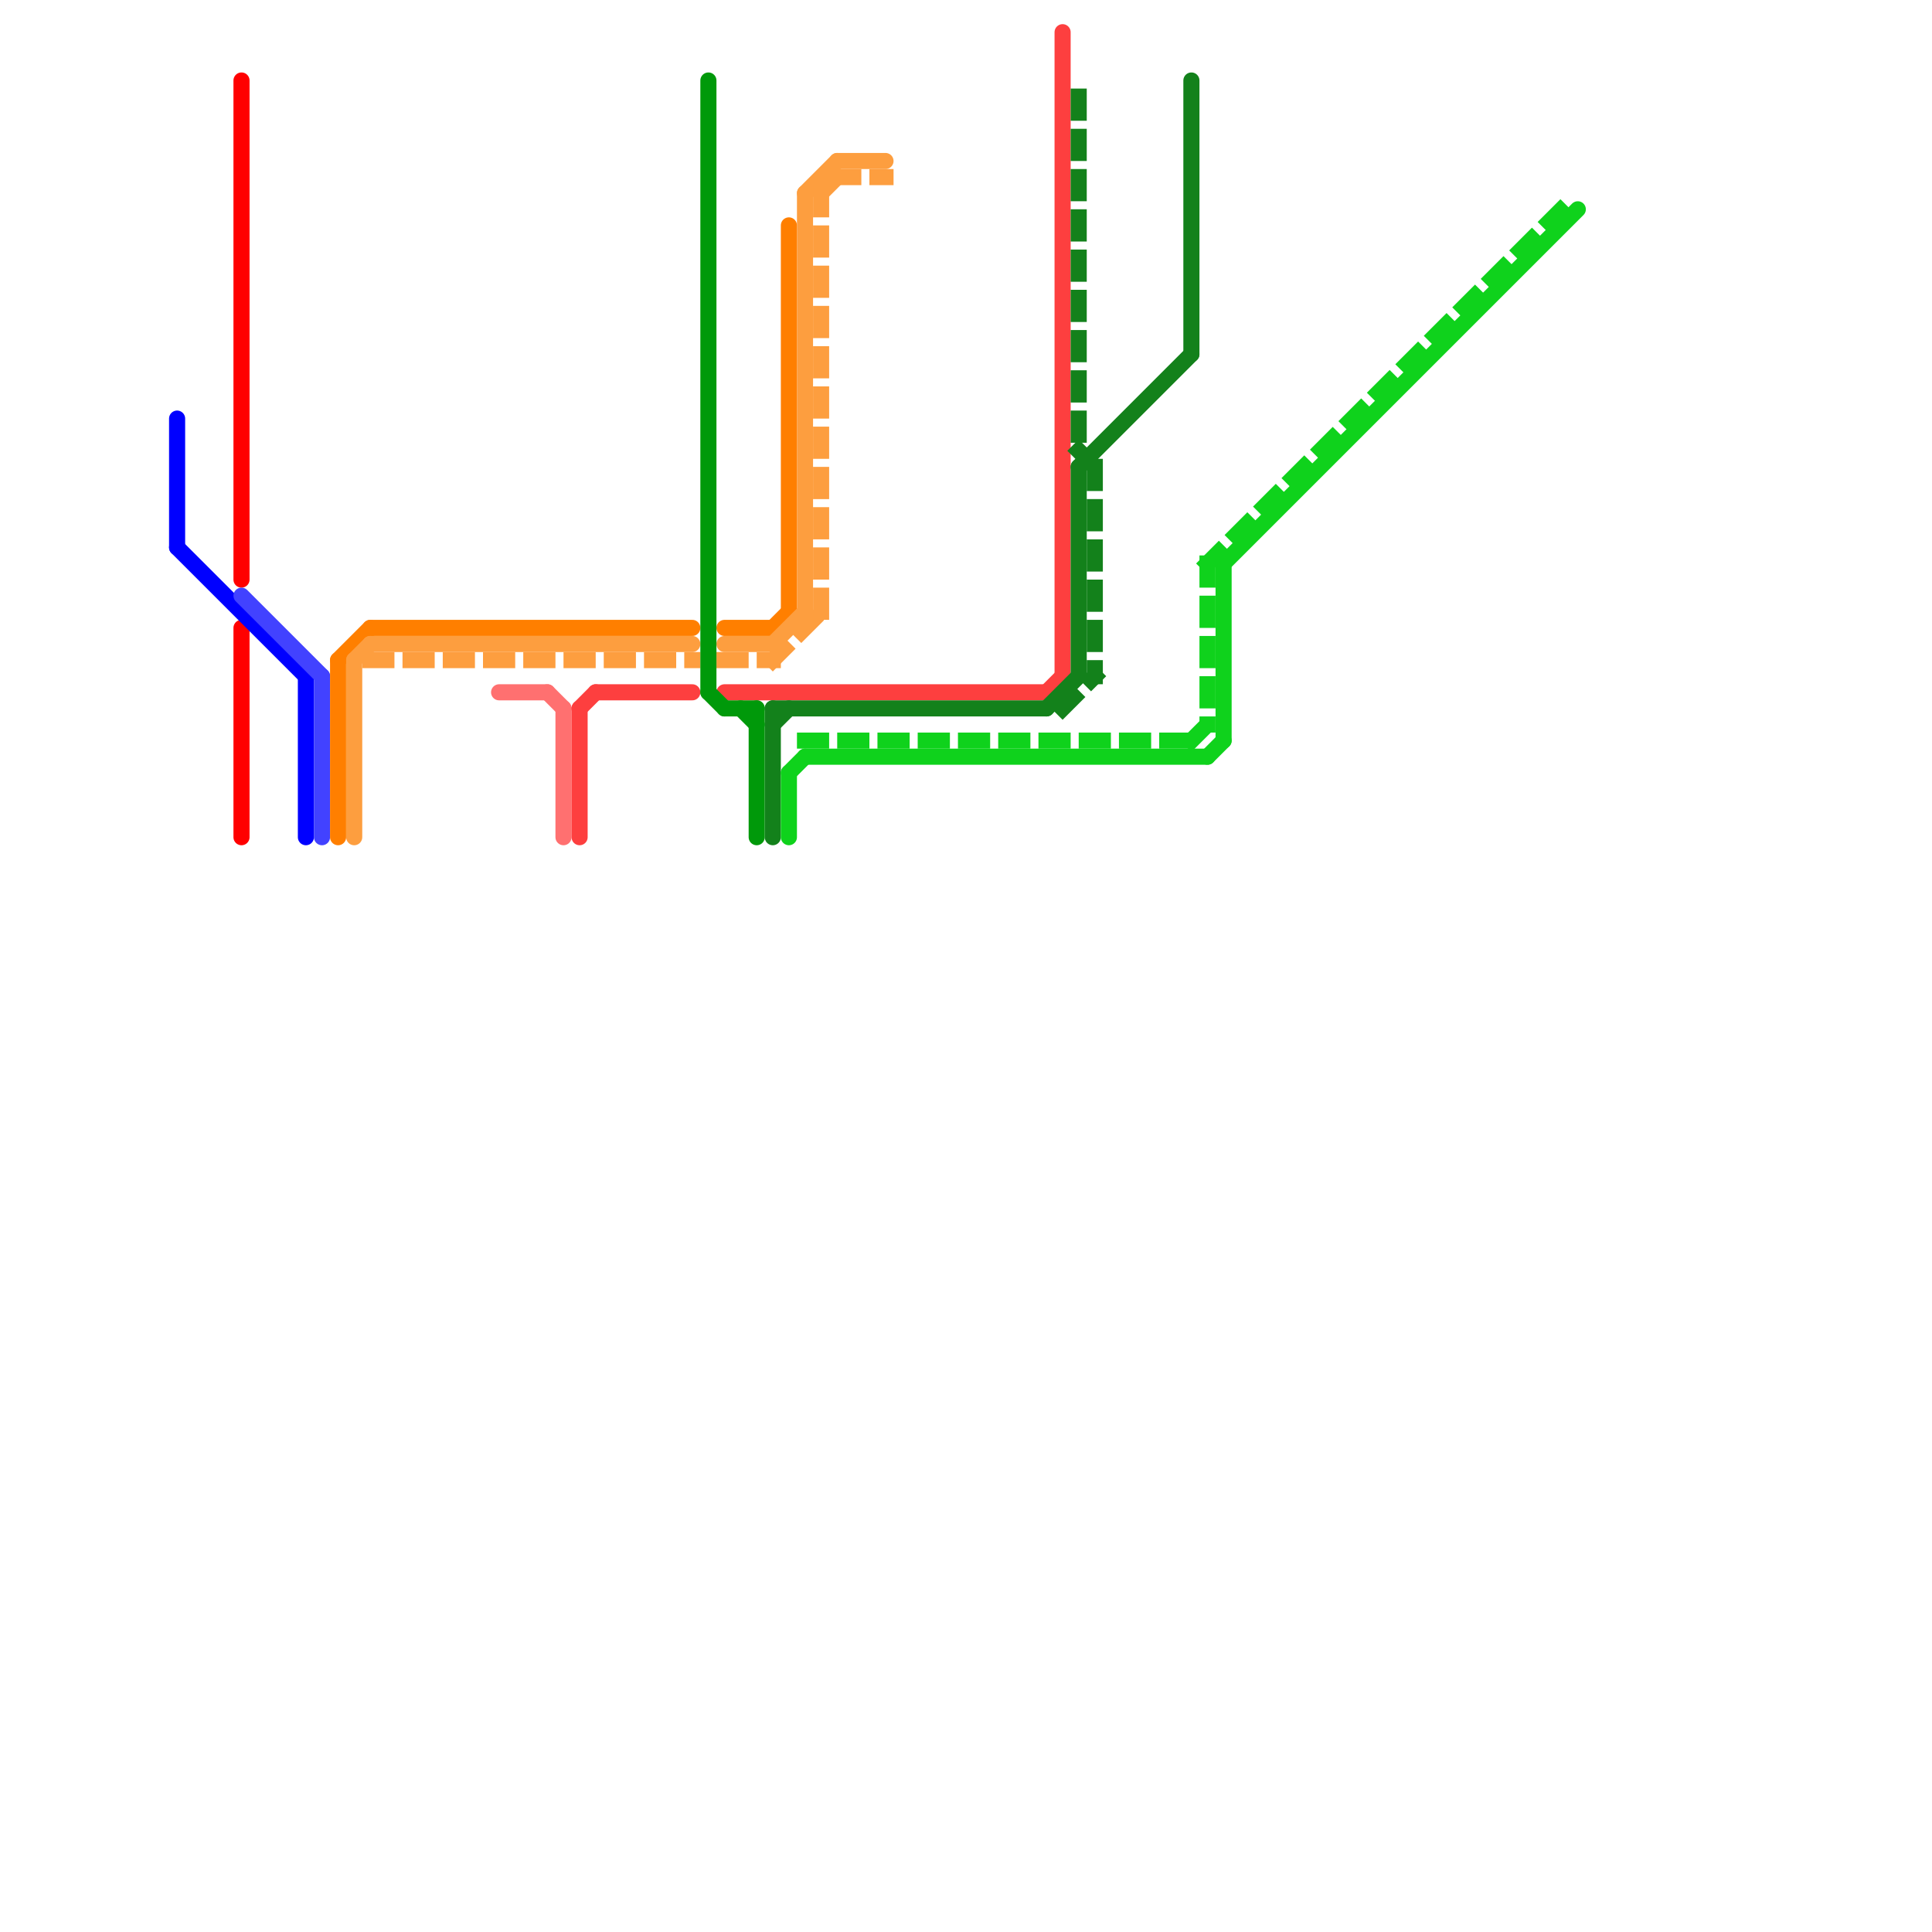
<svg version="1.1" xmlns="http://www.w3.org/2000/svg" viewBox="0 0 120 120">
<style>text { font: 1px Helvetica; font-weight: 600; white-space: pre; dominant-baseline: central; } line { stroke-width: 1; fill: none; stroke-linecap: round; stroke-linejoin: round; } .c0 { stroke: #ff0000 } .c1 { stroke: #0000ff } .c2 { stroke: #4242ff } .c3 { stroke: #ff7f00 } .c4 { stroke: #fd9e3f } .c5 { stroke: #ff7070 } .c6 { stroke: #fd3f3f } .c7 { stroke: #13811b } .c8 { stroke: #00990a } .c9 { stroke: #0fd21c } .w1 { stroke-width: 1; }.l1 { stroke-dasharray: 1 1.5; stroke-linecap: square; }</style><style>.lxco { stroke: #000; stroke-width: 0.525; fill: #fff; stroke-linecap: square; } .lxci { stroke: #fff; stroke-width: 0.25; fill: #fff; stroke-linecap: square; } </style><defs><g id="ct-xf"><circle r="0.5" fill="#fff" stroke="#000" stroke-width="0.2"/></g><g id="ct"><circle r="0.5" fill="#fff" stroke="#000" stroke-width="0.1"/></g><g id="l"><circle r="0.45" fill="#fff" stroke="#000" stroke-width="0.2"/></g></defs><line class="c0 " x1="15" y1="5" x2="15" y2="36"/><line class="c0 " x1="15" y1="39" x2="15" y2="52"/><line class="c1 " x1="11" y1="26" x2="11" y2="34"/><line class="c1 " x1="11" y1="34" x2="19" y2="42"/><line class="c1 " x1="19" y1="42" x2="19" y2="52"/><line class="c2 " x1="15" y1="37" x2="20" y2="42"/><line class="c2 " x1="20" y1="42" x2="20" y2="52"/><line class="c3 " x1="21" y1="41" x2="23" y2="39"/><line class="c3 " x1="21" y1="41" x2="21" y2="52"/><line class="c3 " x1="49" y1="14" x2="49" y2="38"/><line class="c3 " x1="48" y1="39" x2="49" y2="38"/><line class="c3 " x1="23" y1="39" x2="43" y2="39"/><line class="c3 " x1="45" y1="39" x2="48" y2="39"/><line class="c4 " x1="22" y1="41" x2="23" y2="40"/><line class="c4 " x1="48" y1="40" x2="50" y2="38"/><line class="c4 " x1="52" y1="10" x2="55" y2="10"/><line class="c4 " x1="50" y1="12" x2="50" y2="38"/><line class="c4 " x1="23" y1="40" x2="43" y2="40"/><line class="c4 " x1="50" y1="12" x2="52" y2="10"/><line class="c4 " x1="22" y1="41" x2="22" y2="52"/><line class="c4 " x1="45" y1="40" x2="48" y2="40"/><line class="c4 l1" x1="48" y1="41" x2="51" y2="38"/><line class="c4 l1" x1="52" y1="11" x2="55" y2="11"/><line class="c4 l1" x1="51" y1="12" x2="51" y2="38"/><line class="c4 l1" x1="51" y1="12" x2="52" y2="11"/><line class="c4 l1" x1="23" y1="41" x2="43" y2="41"/><line class="c4 l1" x1="45" y1="41" x2="48" y2="41"/><line class="c5 " x1="35" y1="44" x2="35" y2="52"/><line class="c5 " x1="34" y1="43" x2="35" y2="44"/><line class="c5 " x1="31" y1="43" x2="34" y2="43"/><line class="c6 " x1="45" y1="43" x2="65" y2="43"/><line class="c6 " x1="36" y1="44" x2="37" y2="43"/><line class="c6 " x1="66" y1="2" x2="66" y2="42"/><line class="c6 " x1="65" y1="43" x2="66" y2="42"/><line class="c6 " x1="36" y1="44" x2="36" y2="52"/><line class="c6 " x1="37" y1="43" x2="43" y2="43"/><line class="c7 " x1="74" y1="5" x2="74" y2="22"/><line class="c7 " x1="48" y1="44" x2="65" y2="44"/><line class="c7 " x1="65" y1="44" x2="67" y2="42"/><line class="c7 " x1="48" y1="45" x2="49" y2="44"/><line class="c7 " x1="67" y1="29" x2="74" y2="22"/><line class="c7 " x1="48" y1="44" x2="48" y2="52"/><line class="c7 " x1="67" y1="29" x2="67" y2="42"/><line class="c7 l1" x1="67" y1="28" x2="68" y2="29"/><line class="c7 l1" x1="66" y1="44" x2="68" y2="42"/><line class="c7 l1" x1="67" y1="6" x2="67" y2="28"/><line class="c7 l1" x1="68" y1="29" x2="68" y2="42"/><line class="c8 " x1="44" y1="43" x2="45" y2="44"/><line class="c8 " x1="45" y1="44" x2="47" y2="44"/><line class="c8 " x1="46" y1="44" x2="47" y2="45"/><line class="c8 " x1="47" y1="44" x2="47" y2="52"/><line class="c8 " x1="44" y1="5" x2="44" y2="43"/><line class="c9 " x1="76" y1="35" x2="98" y2="13"/><line class="c9 " x1="76" y1="35" x2="76" y2="46"/><line class="c9 " x1="49" y1="48" x2="49" y2="52"/><line class="c9 " x1="49" y1="48" x2="50" y2="47"/><line class="c9 " x1="75" y1="47" x2="76" y2="46"/><line class="c9 " x1="50" y1="47" x2="75" y2="47"/><line class="c9 l1" x1="75" y1="35" x2="75" y2="45"/><line class="c9 l1" x1="75" y1="35" x2="97" y2="13"/><line class="c9 l1" x1="50" y1="46" x2="74" y2="46"/><line class="c9 l1" x1="74" y1="46" x2="75" y2="45"/>
</svg>
